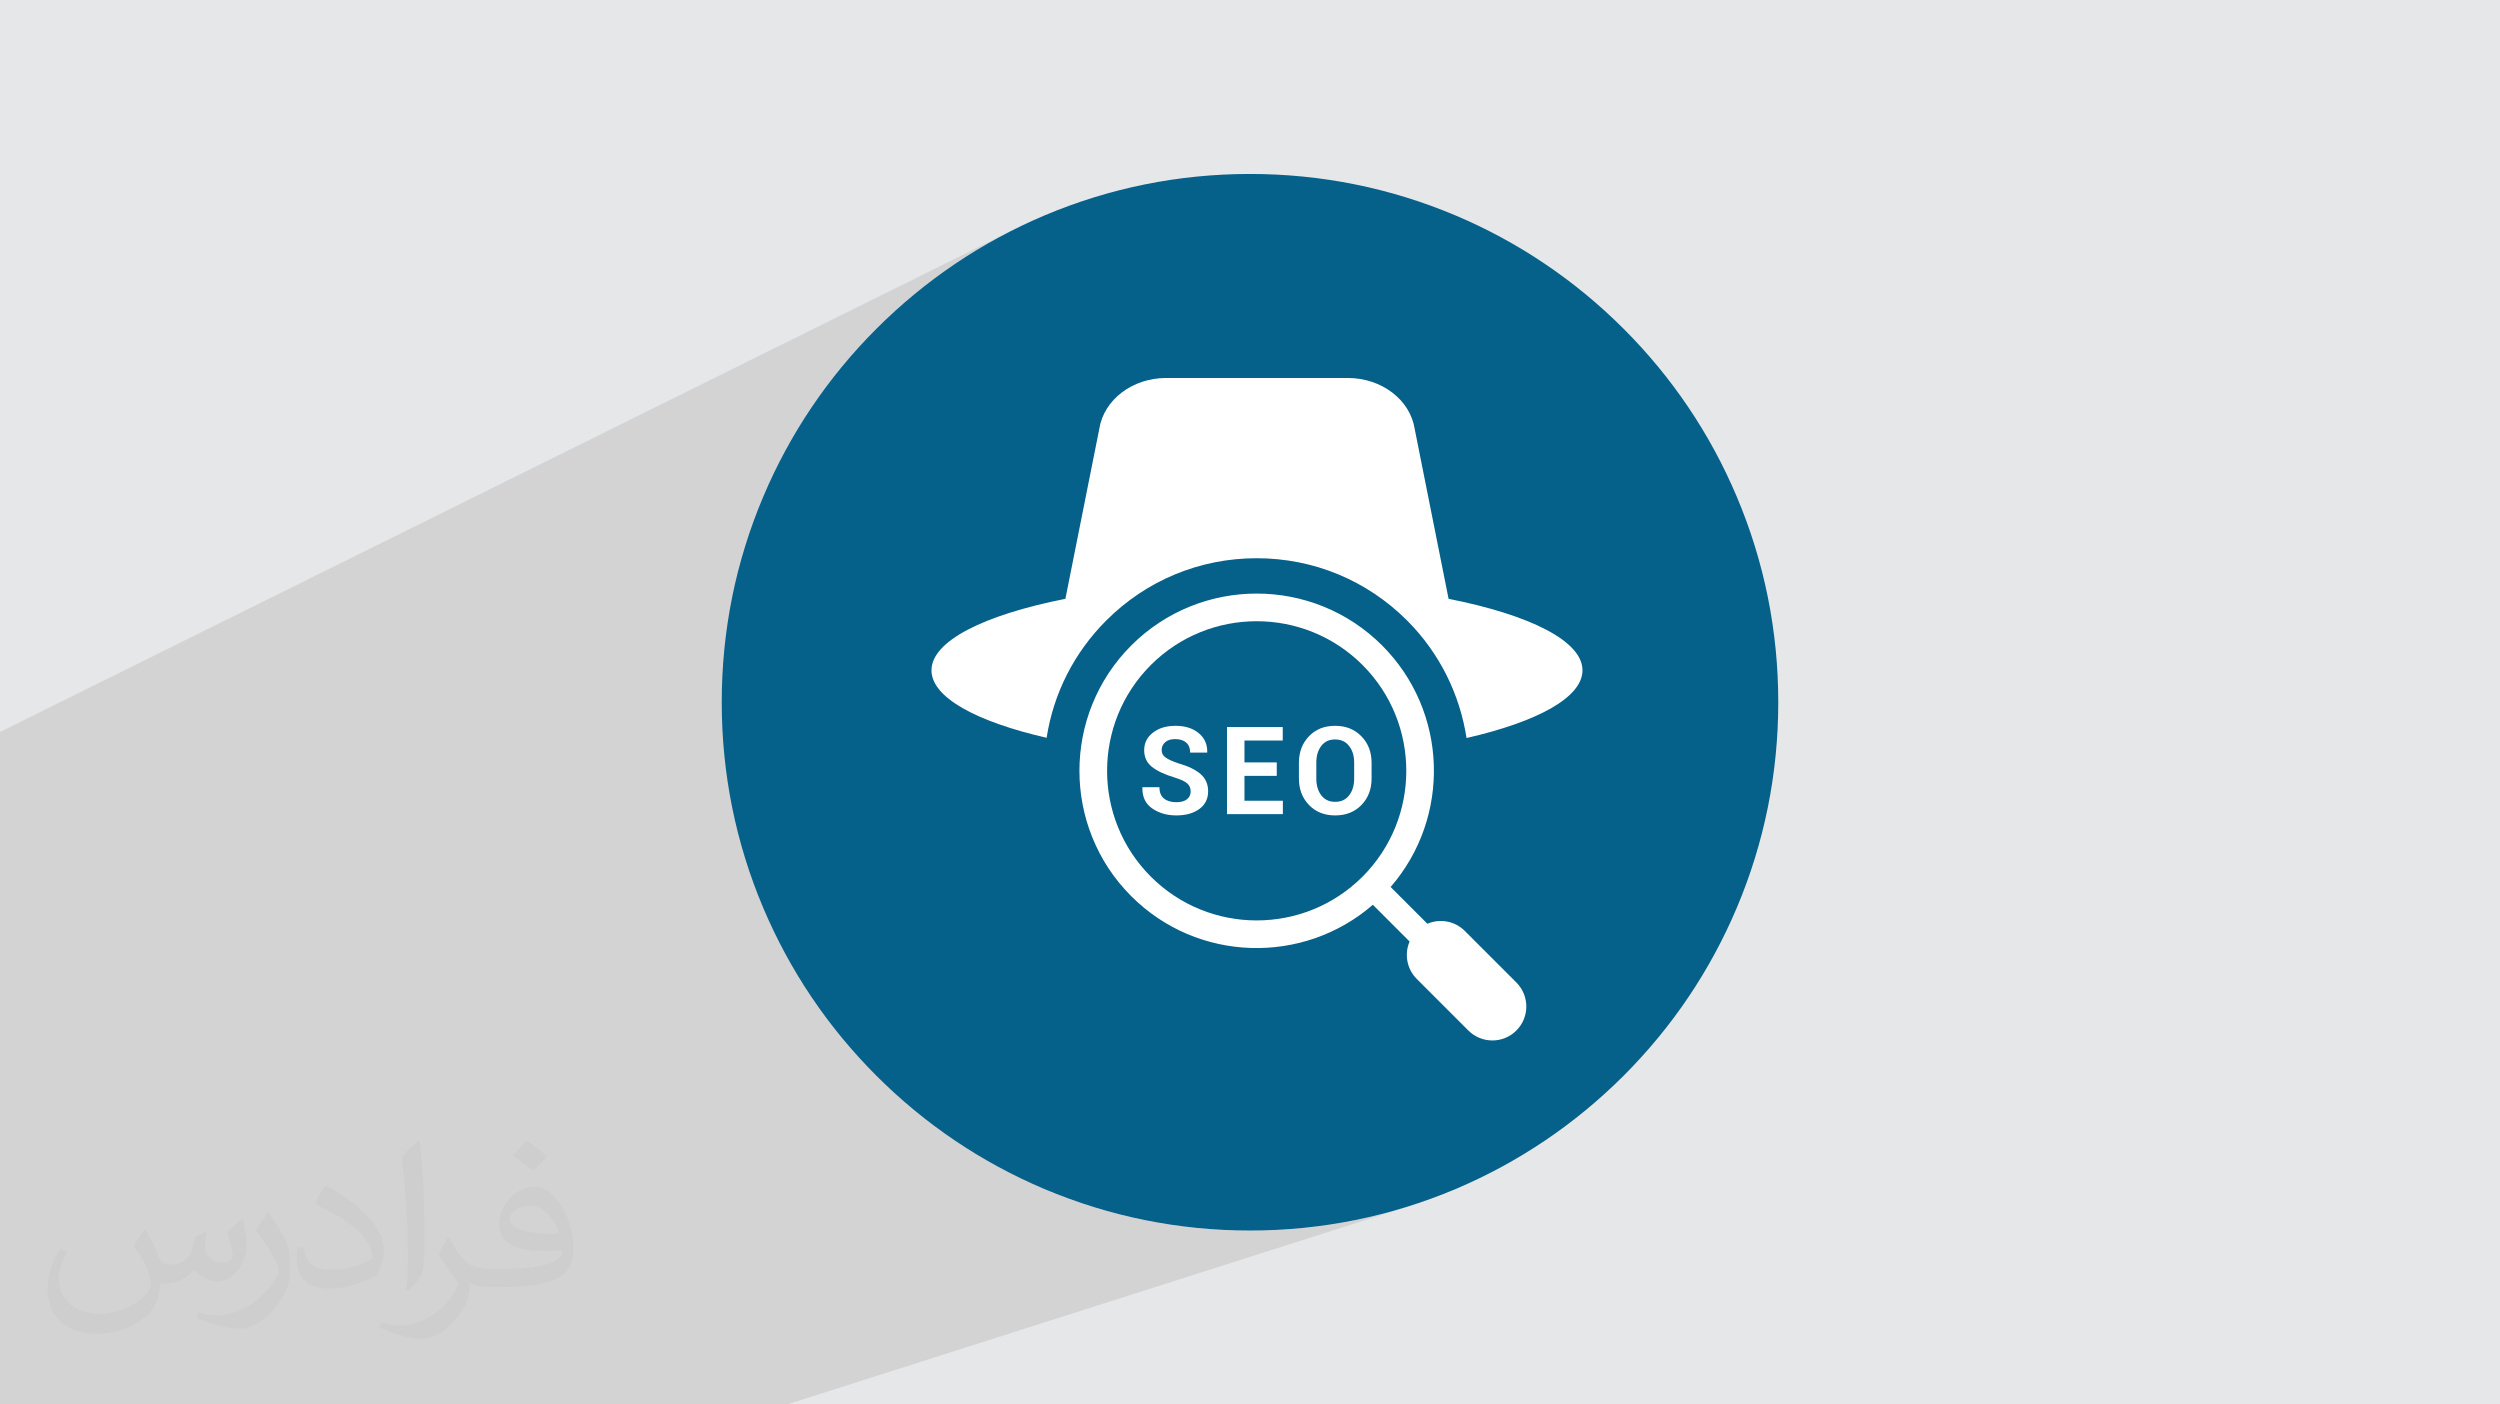 <?xml version="1.0" encoding="UTF-8"?>
<!DOCTYPE svg PUBLIC "-//W3C//DTD SVG 1.0//EN" "http://www.w3.org/TR/2001/REC-SVG-20010904/DTD/svg10.dtd">
<!-- Creator: CorelDRAW -->
<svg xmlns="http://www.w3.org/2000/svg" xml:space="preserve" width="94.192mm" height="52.917mm" version="1.0" style="shape-rendering:geometricPrecision; text-rendering:geometricPrecision; image-rendering:optimizeQuality; fill-rule:evenodd; clip-rule:evenodd"
viewBox="0 0 9404.92 5283.66"
 xmlns:xlink="http://www.w3.org/1999/xlink"
 xmlns:xodm="http://www.corel.com/coreldraw/odm/2003">
 <defs>
  <style type="text/css">
   <![CDATA[
    .fil2 {fill:white}
    .fil4 {fill:#05608A;fill-rule:nonzero}
    .fil3 {fill:#373435;fill-opacity:0.031}
    .fil1 {fill:#2B2A29;fill-opacity:0.102}
    .fil0 {fill:#E6E7E8}
   ]]>
  </style>
 </defs>
 <g id="Layer_x0020_1">
  <polygon class="fil0" points="-0,0 9404.92,0 9404.92,5283.66 -0,5283.66 "/>
  <polygon class="fil1" points="-0,3949.43 -0,3987.2 -0,4057.87 -0,4109.32 -0,4175.98 -0,4267.87 -0,4305.18 -0,4305.22 -0,4397.31 -0,4512.65 -0,4523.4 -0,4559.01 -0,4561.06 -0,4572.5 -0,4574.63 -0,4581.15 -0,4590.94 -0,4608.22 -0,4642.98 -0,4643.61 -0,4644.56 -0,4653.17 -0,4658.62 -0,4671.65 -0,4692.39 -0,4699.28 -0,4702.16 -0,4719.66 -0,4732.91 -0,4758.28 -0,4759.05 -0,4760.56 -0,4764.02 -0,4764.53 -0,4798.97 -0,4807.51 -0,4810.78 -0,4836.16 -0,4881.33 -0,4921.79 -0,4957.72 -0,5243.4 -0,5260.26 -0,5283.66 112.6,5283.66 132.48,5283.66 457.83,5283.66 523.58,5283.66 1127.68,5283.66 1545.17,5283.66 1563.49,5283.66 1597.65,5283.66 2675.2,5283.66 2960.1,5283.66 5313.07,4533.65 5289.46,4541.11 5265.79,4548.26 5242.02,4555.12 5218.19,4561.68 5194.28,4567.94 5170.28,4573.9 5146.23,4579.55 5122.1,4584.9 5097.9,4589.95 5073.63,4594.69 5049.3,4599.14 5024.89,4603.28 5000.43,4607.12 4975.9,4610.64 4951.3,4613.86 4926.66,4616.79 4901.95,4619.4 4877.19,4621.71 4852.36,4623.71 4827.48,4625.41 4802.55,4626.8 4777.57,4627.87 4752.54,4628.64 4727.46,4629.11 4702.33,4629.26 4677.2,4629.11 4652.13,4628.64 4627.09,4627.87 4602.12,4626.8 4577.2,4625.41 4552.33,4623.71 4527.52,4621.71 4502.75,4619.4 4478.06,4616.79 4453.42,4613.86 4428.84,4610.64 4404.32,4607.12 4379.87,4603.28 4355.48,4599.14 4331.15,4594.69 4306.9,4589.95 4282.71,4584.9 4258.59,4579.55 4234.55,4573.9 4210.58,4567.94 4186.67,4561.68 4162.85,4555.12 4139.09,4548.26 4115.42,4541.11 4091.84,4533.65 4068.32,4525.89 4044.89,4517.84 4021.54,4509.48 3998.28,4500.83 3975.1,4491.87 3955.32,4483.95 5650.59,3908.92 5662.28,3904.84 5673.62,3899.58 5684.5,3893.15 5694.84,3885.55 5704.54,3876.78 5713.31,3867.08 5720.91,3856.74 5727.34,3845.86 5732.6,3834.51 5736.7,3822.82 5739.62,3810.85 5741.37,3798.69 5741.96,3786.45 5741.37,3774.2 5739.62,3762.04 5736.7,3750.07 5732.6,3738.37 5727.34,3727.04 5720.91,3716.15 5713.31,3705.81 5704.54,3696.1 5510.51,3502.06 5503.17,3495.26 5495.44,3489.15 5487.38,3483.72 5479.02,3478.97 5470.39,3474.91 5461.54,3471.52 5452.51,3468.82 5443.34,3466.79 5434.07,3465.45 5424.75,3464.79 5415.39,3464.8 5406.07,3465.5 5396.8,3466.88 5387.63,3468.94 5378.62,3471.66 5369.6,3474.91 5231.49,3336.79 5252.1,3311.86 5271.32,3286.18 5289.14,3259.8 5305.58,3232.8 5320.61,3205.19 5334.25,3177.05 5346.51,3148.42 5357.36,3119.37 5366.81,3089.93 5374.88,3060.17 5381.55,3030.12 5386.82,2999.86 5390.71,2969.41 5393.2,2938.86 5394.28,2908.24 5393.98,2877.6 5392.29,2847 5391.94,2843.53 5736.4,2710.83 5754.69,2703.44 5772.26,2695.9 5789.12,2688.23 5805.21,2680.43 5820.57,2672.5 5835.15,2664.45 5848.95,2656.28 5861.96,2647.99 5874.16,2639.59 5885.53,2631.08 5896.07,2622.46 5905.77,2613.74 5914.61,2604.93 5922.57,2596.01 5929.64,2587.01 5935.82,2577.92 5941.08,2568.74 5945.42,2559.49 5948.8,2550.15 5951.25,2540.73 5952.72,2531.26 5953.22,2521.71 5952.64,2511.39 5950.91,2501.15 5948.07,2490.99 5944.1,2480.91 5939.04,2470.93 5932.9,2461.04 5925.7,2451.26 5917.45,2441.57 5908.18,2432 5897.89,2422.54 5886.61,2413.21 5874.35,2403.99 5861.13,2394.9 5846.96,2385.95 5831.86,2377.13 5815.86,2368.45 5798.96,2359.93 5781.18,2351.55 5762.54,2343.33 5743.06,2335.26 5722.75,2327.38 5701.62,2319.65 5679.7,2312.09 5657.02,2304.72 5633.56,2297.53 5609.36,2290.52 5584.44,2283.71 5558.79,2277.1 5532.46,2270.69 5505.46,2264.49 5477.79,2258.5 5449.48,2252.72 5322.02,1613.87 5317.8,1593.62 5311.56,1574.1 5303.4,1555.39 5293.44,1537.56 5281.76,1520.71 5268.49,1504.89 5253.72,1490.21 5237.55,1476.74 5220.1,1464.55 5201.45,1453.73 5181.73,1444.36 5161.02,1436.52 5139.43,1430.26 5117.07,1425.71 5094.06,1422.92 5070.47,1421.97 4386.95,1421.97 4363.36,1422.92 4340.34,1425.71 4317.99,1430.26 4296.41,1436.52 4275.7,1444.36 2780.36,2134.77 2782.63,2126.1 2789.19,2102.26 2796.05,2078.5 2803.21,2054.81 2810.67,2031.2 2818.44,2007.68 2826.5,1984.23 2834.88,1960.86 2843.55,1937.58 2852.51,1914.37 2861.79,1891.26 2871.35,1868.23 2880.86,1846.13 2890.61,1824.17 2900.63,1802.34 2910.88,1780.66 2921.4,1759.14 2932.16,1737.75 2943.16,1716.51 2954.43,1695.42 2965.93,1674.47 2977.68,1653.69 2989.68,1633.05 3001.93,1612.56 3014.42,1592.22 3027.15,1572.04 3040.13,1552.02 3053.34,1532.16 3066.8,1512.45 3080.5,1492.9 3094.44,1473.52 3108.61,1454.29 3123.03,1435.23 3137.69,1416.34 3152.58,1397.6 3167.7,1379.03 3183.07,1360.64 3198.67,1342.41 3214.5,1324.36 3230.57,1306.46 3246.86,1288.75 3263.39,1271.21 3280.14,1253.84 3297.14,1236.65 3314.33,1219.65 3331.7,1202.9 3349.24,1186.37 3366.96,1170.07 3384.85,1154 3402.91,1138.18 3421.14,1122.58 3439.53,1107.21 3458.1,1092.08 3476.84,1077.19 3495.74,1062.53 3514.81,1048.11 3534.03,1033.92 3553.42,1019.99 3572.98,1006.28 3592.69,992.81 3612.56,979.59 3632.59,966.61 3652.78,953.87 3673.12,941.36 3693.62,929.11 3714.28,917.1 3735.08,905.34 3756.03,893.82 3777.14,882.54 3798.4,871.52 3819.8,860.74 -0,2753.61 -0,2853.72 -0,3222.57 -0,3418.46 -0,3442.15 -0,3635.62 -0,3837.53 "/>
  <circle class="fil2" cx="4702.46" cy="2641.83" r="1728.81"/>
  <path class="fil3" d="M548.54 4627.69c17.95,27.21 29.6,53.36 40.96,82.43 8.45,16.91 12.93,48.09 52.57,48.09 11.61,0 28.28,-3.42 43.06,-11.61 16.63,-8.73 29.32,-21.94 35.94,-42l15.85 -53.36 38.57 -19.02 2.64 2.64c-5.27,20.09 -6.59,39.36 -6.59,54.43 0,44.63 38.57,61.56 69.22,61.56 17.95,0 34.09,-8.73 34.09,-25.11 0,-21.13 -8.98,-57.06 -20.62,-89.29 17.95,-17.95 35.94,-35.94 56.53,-50.47l3.17 1.6c8.98,38.04 14,75.56 14,100.66 0,24.57 -10.83,51.79 -19.81,69.49 -18.49,34.87 -51.25,62.62 -90.87,62.62 -30.1,0 -63.65,-15.07 -86.66,-43.06l-1.32 0c-21.66,26.96 -55.22,51.25 -108.86,51.25l-16.63 0c-2.64,35.41 -10.29,60.49 -21.94,82.95 -31.95,62.34 -126.81,106.47 -216.1,106.47 -124.17,0 -186.51,-71.59 -186.51,-166.96 0,-58.91 19.27,-113.6 48.88,-152.42l24.29 10.04c-18.49,35.41 -30.91,68.68 -30.91,101.45 0,89.29 72.66,131.83 156.4,131.83 77.68,0 173.83,-49.41 191.28,-106.72 -6.59,-62.62 -30.1,-91.93 -66.04,-148.99 10.83,-19.02 24.83,-38.04 42.28,-58.38l3.17 0 0 0 0 0 -0.02 -0.09zm1432.13 -336.04c26.15,16.39 51.79,35.66 76.87,57.85 -14,19.81 -31.45,37.79 -53.11,53.64 -25.11,-20.34 -50.19,-37.79 -75.84,-56.27 17.42,-19.55 34.62,-38.29 52.04,-55.22l0 0 0 0 0 0 0 0 0 0 0.03 0zm13.47 244.11c-42.28,0 -76.87,27.75 -76.87,48.34 0,44.13 84.53,57.85 185.72,57.31 -12.68,-51.79 -57.06,-105.68 -108.86,-105.68l0.01 0.03zm-94.86 236.19c54.96,0 103.04,-1.6 139.74,-10.83 40.96,-10.29 75.56,-30.91 75.56,-45.17 0,-3.7 0,-8.19 -1.32,-11.89 -22.98,2.11 -49.41,2.11 -72.38,2.11 -74.49,0 -131.55,-16.91 -154.02,-58.66 -5.55,-11.61 -9.51,-24.57 -9.51,-39.36 0,-40.43 17.42,-79.79 48.09,-107 25.61,-22.45 53.89,-36.44 82.67,-36.44 52.04,0 93.51,41.75 122.57,107.54 15.85,35.94 26.68,77.4 26.68,129.72 0,34.87 -9.51,64.19 -31.17,85.85 -40.43,39.11 -114.92,53.89 -229.04,53.89l-51.79 0 0 0 -13.47 0c-28.28,0 -48.62,-5.02 -64.72,-17.42l-2.64 0c0.79,6.59 1.32,12.93 1.32,19.02 0,25.61 -8.45,58.38 -25.61,84.53 -50.72,75.3 -105.68,108.04 -153.24,108.04 -48.09,0 -107,-18.49 -160.11,-42.54l9.51 -18.49c17.17,7.13 40.96,11.89 73.7,11.89 85.85,0 198.66,-82.43 212.66,-163 -3.17,-6.59 -8.98,-15.32 -17.17,-24.57 -25.11,-29.85 -40.96,-54.68 -55.75,-80.83 12.68,-25.11 24.29,-45.17 35.13,-63.4l4.49 -0.53c36.72,74.77 69.99,117.55 144.23,117.55l11.61 0 0 0 53.89 0 0 0 0 0 0 0 0 0 0 0 0.09 0.01zm-371.98 79c6.34,-34.34 6.87,-72.91 6.87,-108.86l0 -53.36c0,-99.6 -12.68,-244.36 -22.98,-338.68 17.95,-19.27 43.06,-42 62.87,-57.31l5.81 1.6c13.47,118.62 16.63,256 16.63,383.06 0,33.3 -1.32,65.79 -4.49,89.55 -1.85,30.1 -19.27,52.83 -56.53,87.7l-8.19 -3.7zm-382.8 -157.19c1.85,46.77 24.83,83.49 105.15,83.49 49.93,0 92.19,-12.93 138.96,-35.13 8.45,-3.7 12.93,-8.73 12.93,-12.93 0,-29.32 -22.45,-68.15 -60.23,-103.55 -36.72,-33.3 -85.34,-62.62 -130.76,-82.18 -15.6,-6.59 -20.62,-13.47 -20.62,-20.09 0,-13.47 17.95,-41.75 32.77,-62.09l5.02 -0.53c52.04,27.21 110.17,67.64 153.24,112.53 39.11,41.47 63.4,83.49 63.4,129.19 0,33.81 -10.29,65.51 -26.96,95.11 -57.06,28.79 -117.83,50.72 -178.06,50.72 -73.17,0 -123.1,-34.34 -123.1,-114.92 0,-8.73 0,-22.19 3.17,-39.64l25.11 0 0 0 0 0 0 0 0 0 0 0 -0.02 0zm-132.37 -132.9l45.45 73.45c16.63,27.21 32.23,56.81 32.23,103.55l0 59.7c0,48.34 -30.91,100.13 -80.83,151.38 -39.11,34.62 -73.7,49.41 -105.68,49.41 -47.55,0 -101.98,-14.79 -164.85,-41.75l7.13 -18.49c19.81,5.27 42.79,9.77 71.06,9.77 90.36,-0.53 182.8,-66.57 225.08,-147.15 5.02,-9.26 6.87,-17.95 6.87,-24.04 0,-9.26 -5.02,-19.55 -8.98,-28.79 -22.98,-43.31 -48.62,-82.95 -76.87,-119.68 14.79,-23.25 29.6,-45.7 45.7,-67.9l3.7 0.53 0 0 0 0 0 0 0 0 0 0 -0.02 0.01z"/>
  <g id="_2621553377712">
   <path class="fil4" d="M5022.35 2781.77c-22.2,0 -39.47,8.2 -51.87,24.55 -12.36,16.36 -18.55,37.26 -18.55,62.76l0 59.4c0,25.97 6.22,47.12 18.69,63.47 12.44,16.36 29.84,24.51 52.18,24.51 22.53,0 40.06,-8.16 52.66,-24.51 12.6,-16.36 18.9,-37.5 18.9,-63.47l0 -59.4c0,-25.5 -6.38,-46.41 -19.11,-62.76 -12.76,-16.36 -30.39,-24.55 -52.9,-24.55z"/>
   <path class="fil4" d="M5121.82 3028.3c-25.36,26.17 -58.35,39.27 -99.02,39.27 -40.5,0 -73.34,-13.13 -98.54,-39.38 -25.2,-26.25 -37.8,-59.48 -37.8,-99.7l0 -58.96c0,-40.03 12.55,-73.23 37.67,-99.57 25.14,-26.32 57.88,-39.47 98.22,-39.47 40.67,0 73.75,13.15 99.26,39.47 25.48,26.34 38.25,59.54 38.25,99.57l0 58.96c0,40.37 -12.68,73.64 -38.04,99.81zm-295.76 34.54l-210.16 0 0 -327.62 209.71 0 0 50.63 -144 0 0 82.35 121.51 0 0 50.63 -121.51 0 0 93.62 144.45 0 0 50.39zm-313.99 -19.57c-21.9,16.2 -50.85,24.3 -86.86,24.3 -35.26,0 -65.52,-8.78 -90.8,-26.33 -25.27,-17.55 -37.54,-43.74 -36.78,-78.54l0.45 -1.35 63.67 0c0,19.35 5.72,33.61 17.1,42.78 11.4,9.13 26.86,13.72 46.36,13.72 17.55,0 30.95,-3.67 40.17,-11.02 9.23,-7.35 13.84,-17.19 13.84,-29.49 0,-12.59 -4.38,-22.73 -13.16,-30.38 -8.78,-7.65 -24.19,-14.84 -46.25,-21.61 -37.8,-11.39 -66.48,-24.8 -86.08,-40.27 -19.57,-15.47 -29.36,-36.54 -29.36,-63.24 0,-26.85 11.03,-48.8 33.09,-65.81 22.05,-17.02 50.17,-25.53 84.38,-25.53 36.3,0 65.51,9.13 87.64,27.46 22.13,18.29 32.82,42.29 32.07,72l-0.45 1.35 -63.68 0c0,-16.36 -4.95,-28.92 -14.86,-37.71 -9.91,-8.76 -23.77,-13.14 -41.63,-13.14 -16.21,0 -28.72,3.88 -37.58,11.71 -8.85,7.79 -13.26,17.76 -13.26,29.91 0,11.11 4.79,20.21 14.39,27.33 9.6,7.14 26.18,14.67 49.73,22.64 36,10.17 63.45,23.5 82.36,39.91 18.9,16.44 28.36,38.07 28.36,64.92 0,28.07 -10.95,50.19 -32.86,66.4zm613.69 -541.58c-219.54,-219.53 -576.75,-219.53 -796.27,0 -219.55,219.56 -219.55,576.75 0,796.28 219.53,219.53 576.74,219.53 796.27,0 219.54,-219.54 219.54,-576.73 0,-796.28z"/>
   <path class="fil4" d="M5517.09 2776.42c-25.08,-162.48 -100.03,-318.52 -223.81,-442.29 -150.86,-150.86 -351.72,-234.11 -565.72,-234.11 -213.84,0 -414.7,83.24 -565.73,234.11 -121.29,121.28 -198.72,274.81 -224.47,441.45 -265.01,-60.98 -433.15,-152.01 -433.15,-253.87 0,-110.48 198.39,-208.53 503.78,-268.99l127.43 -638.85c16.94,-109.8 124.45,-191.9 251.55,-191.9l683.53 0c127.1,0 234.59,82.1 251.55,191.9l127.46 638.85c305.36,60.46 503.74,158.51 503.74,268.99 0,102.17 -169.47,193.57 -436.13,254.7zm187.46 1100.36c-49.89,49.87 -130.77,49.87 -180.65,0l-194.08 -194.07c-38.06,-38.03 -46.99,-94.1 -26.98,-140.73l-138.26 -138.26c-261.8,227.3 -659.85,216.69 -908.71,-32.16 -260.13,-260.12 -260.13,-683.34 0,-943.48 260.12,-260.13 683.36,-260.13 943.49,0 248.85,248.87 259.44,646.94 32.13,908.7l138.28 138.29c46.6,-20 102.67,-11.08 140.74,26.98l194.04 194.05c49.88,49.9 49.88,130.78 0,180.68zm829.02 -2008.55c-100.02,-236.52 -243.35,-449.15 -425.79,-631.58 -182.7,-182.44 -395.07,-325.77 -631.84,-426.05 -244.92,-103.42 -505.32,-156.18 -773.61,-156.18 -268.28,0 -528.43,52.76 -773.33,156.18 -236.79,100.29 -449.42,243.61 -631.86,426.05 -182.44,182.43 -325.76,395.06 -425.79,631.58 -103.68,245.18 -156.18,505.31 -156.18,773.6 0,268.28 52.5,528.43 156.18,773.6 100.03,236.52 243.34,449.15 425.79,631.59 182.44,182.44 395.07,325.76 631.86,426.05 244.9,103.41 505.05,156.18 773.33,156.18 268.28,0 528.69,-52.77 773.61,-156.18 236.77,-100.3 449.14,-243.61 631.84,-426.05 182.43,-182.44 325.77,-395.07 425.79,-631.59 103.69,-245.17 156.18,-505.31 156.18,-773.6 0,-268.28 -52.49,-528.42 -156.18,-773.6z"/>
  </g>
 </g>
</svg>
